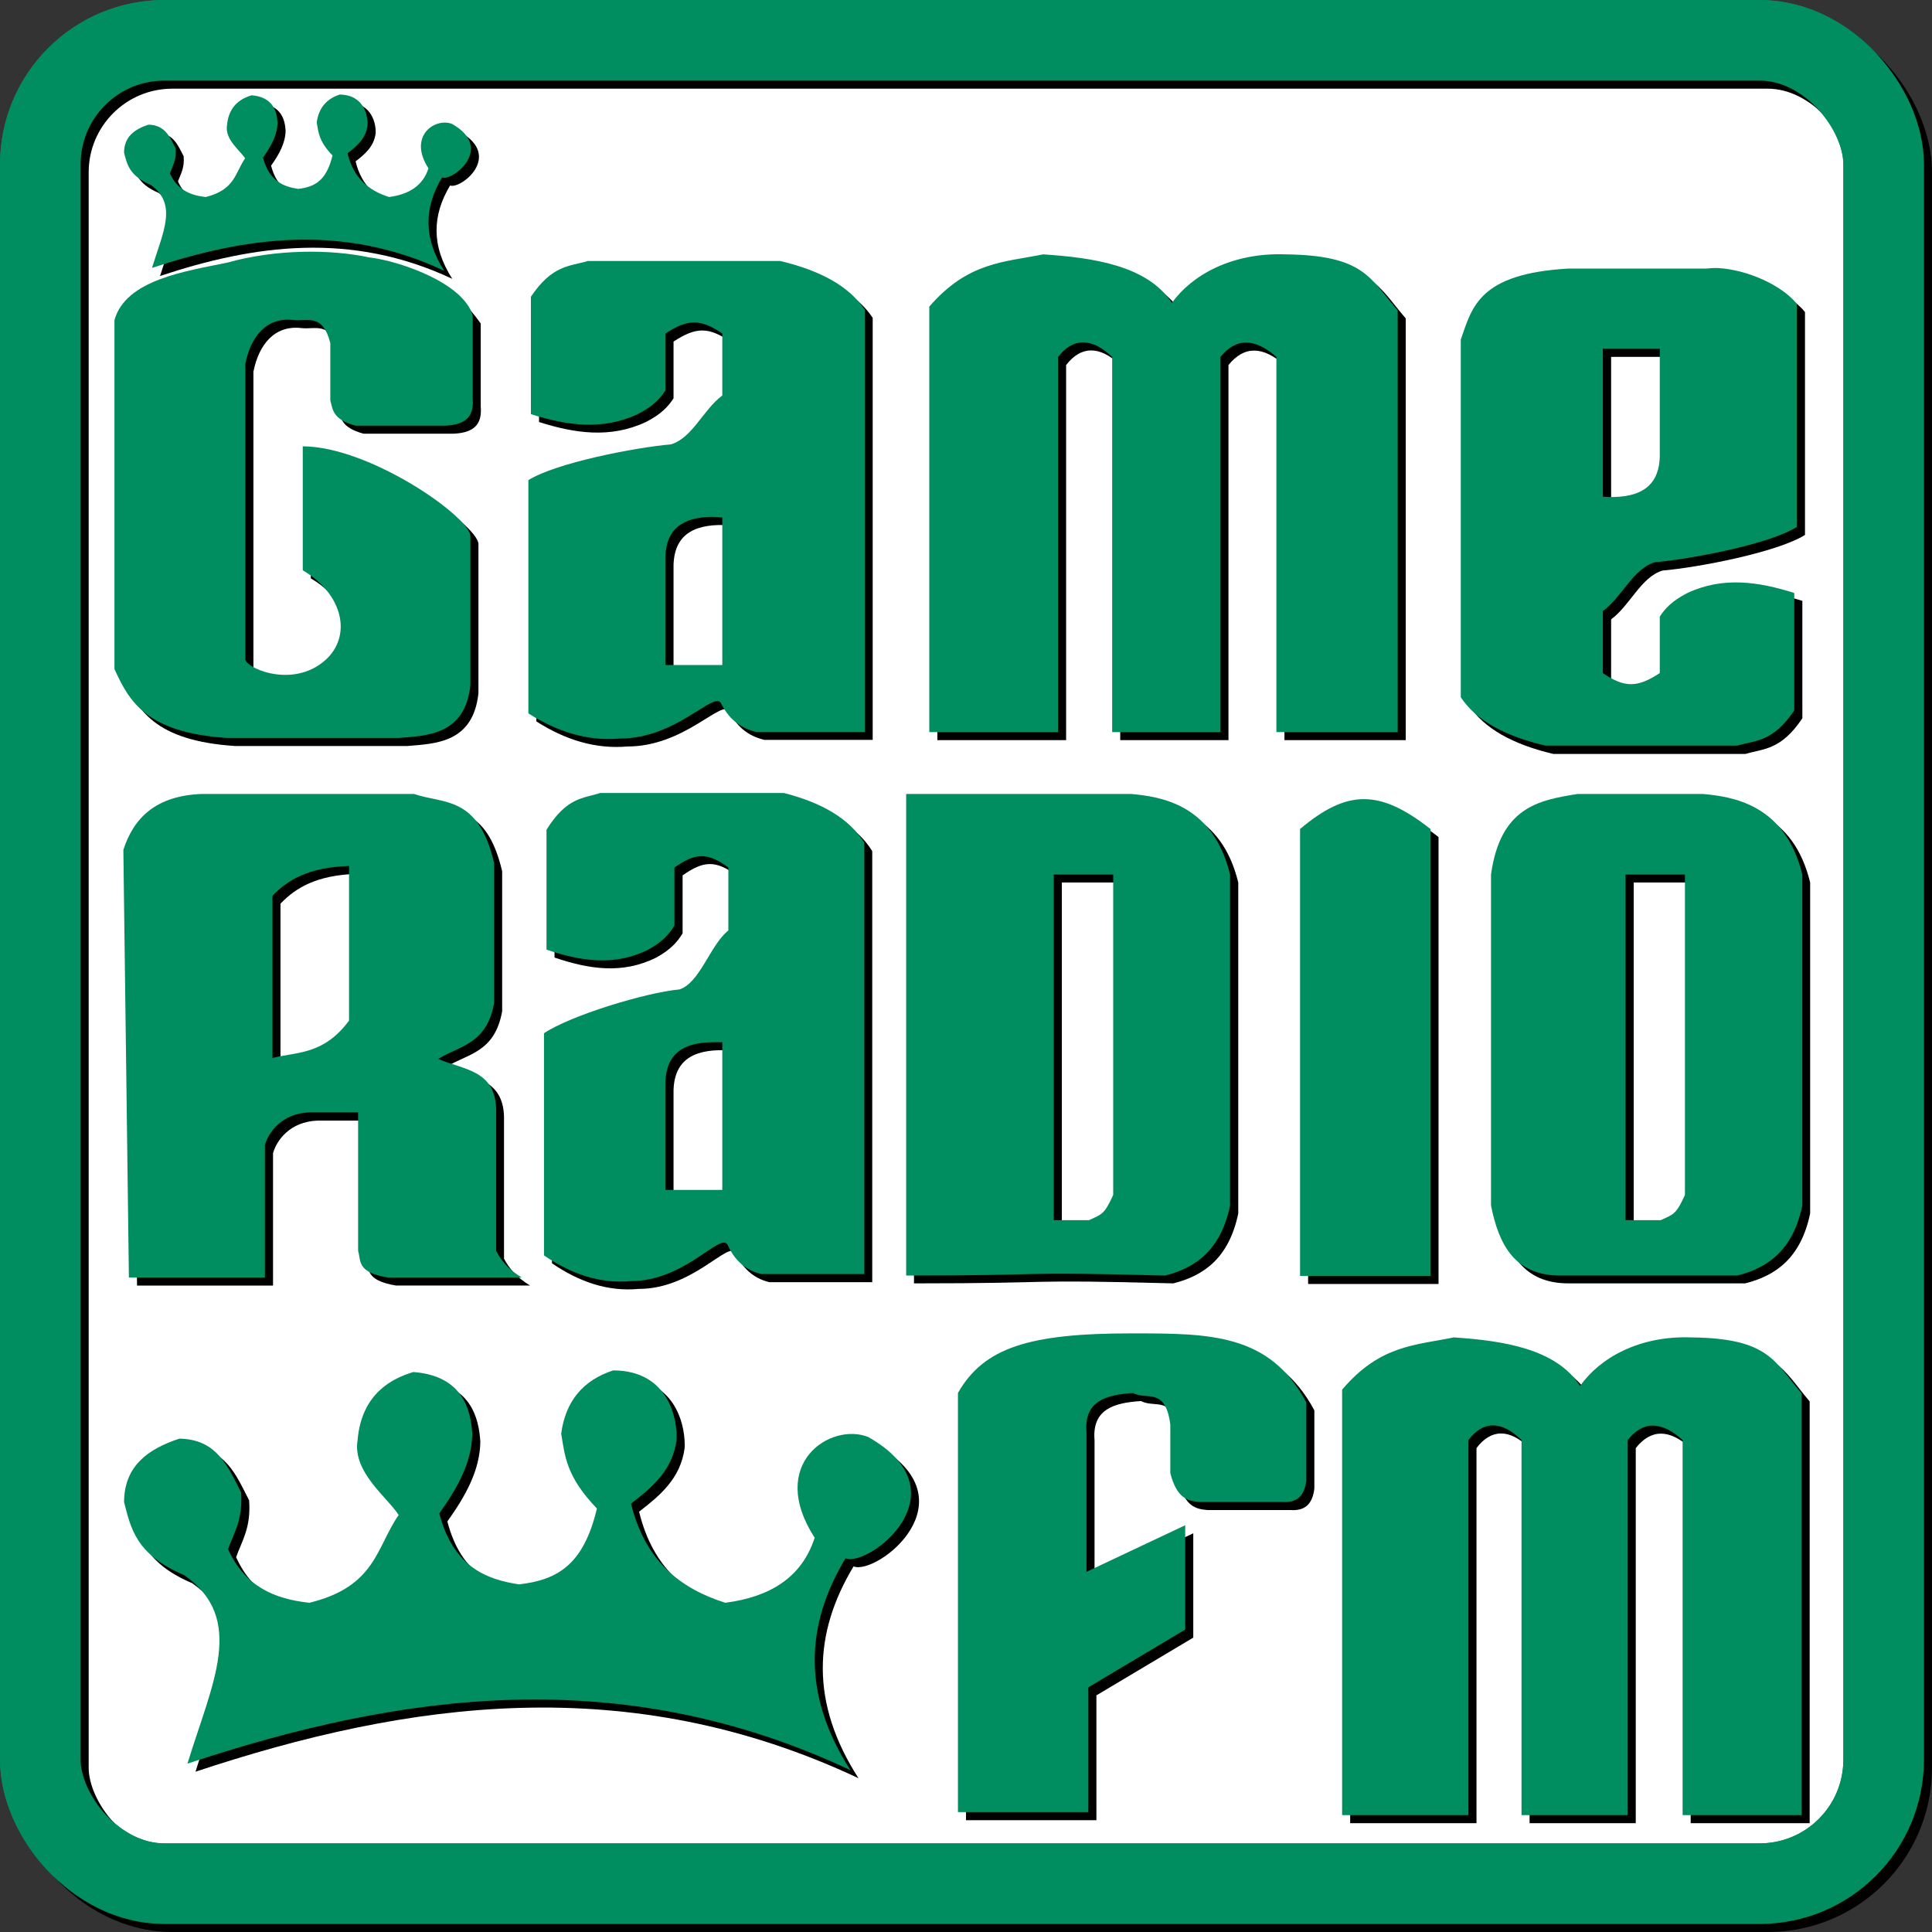 <?xml version="1.0" encoding="UTF-8" standalone="no"?>
<!-- Created with Inkscape (http://www.inkscape.org/) -->

<svg
   xmlns:dc="http://purl.org/dc/elements/1.1/"
   xmlns:cc="http://creativecommons.org/ns#"
   xmlns:rdf="http://www.w3.org/1999/02/22-rdf-syntax-ns#"
   xmlns:svg="http://www.w3.org/2000/svg"
   xmlns="http://www.w3.org/2000/svg"
   xmlns:sodipodi="http://sodipodi.sourceforge.net/DTD/sodipodi-0.dtd"
   xmlns:inkscape="http://www.inkscape.org/namespaces/inkscape"
   width="500"
   height="500"
   id="svg3129"
   version="1.1"
   inkscape:version="0.48.1 "
   sodipodi:docname="game.svg">
  <rect width="100%" height="100%" fill="#333333" stroke="none"/>
  <defs
     id="defs3131" />
  <sodipodi:namedview
     id="base"
     pagecolor="#ffffff"
     bordercolor="#666666"
     borderopacity="1.0"
     inkscape:pageopacity="0.0"
     inkscape:pageshadow="2"
     inkscape:zoom="0.67175144"
     inkscape:cx="139.80158"
     inkscape:cy="215.2507"
     inkscape:document-units="px"
     inkscape:current-layer="layer3"
     showgrid="false"
     inkscape:window-width="1360"
     inkscape:window-height="708"
     inkscape:window-x="-4"
     inkscape:window-y="-4"
     inkscape:window-maximized="1"
     fit-margin-top="0"
     fit-margin-left="0"
     fit-margin-right="0"
     fit-margin-bottom="0" />
  <g
     inkscape:groupmode="layer"
     id="layer4"
     inkscape:label="Warstwa#1">
    <rect
       transform="translate(-315.688,-91.531)"
       ry="32.085"
       y="101.967"
       x="326.121"
       height="477.055"
       width="477.055"
       id="rect3970"
       style="display:inline;fill:#ffffff;stroke:#008d5f;stroke-width:20.859;stroke-miterlimit:4;stroke-opacity:1;stroke-dasharray:none" />
  </g>
  <g
     inkscape:groupmode="layer"
     id="layer2"
     inkscape:label="cienie"
     transform="translate(-315.688,-91.531)">
    <path
       sodipodi:nodetypes="cccccccccccccccccccccccc"
       inkscape:connector-curvature="0"
       id="path4092"
       d="m 366.281,550.046 c 55.015,-18.274 112.04,-26.331 171.58,1.682 -12.518,-19.493 -11.687,-37.512 -1.27,-54.813 5.947,2.402 31.193,-17.018 5.896,-31.397 -9.721,-3.897 -26.263,6.86 -13.878,26.073 -3.375,10.422 -11.713,15.332 -23.13,16.822 -11.695,-3.69 -20.811,-10.898 -24.391,-25.653 5.43,-4.213 10.694,-8.564 11.775,-16.401 0.31,-4.836 -1.666,-18.052 -16.401,-18.083 -7.777,2.541 -12.34,7.94 -13.457,16.401 1.001,5.615 1.124,10.879 9.252,19.345 -3.478,14.623 -10.225,18.492 -20.186,19.631 -7.9,-1.234 -16.906,-4.139 -20.606,-18.369 4.759,-6.671 8.404,-13.226 8.537,-20.606 -0.39,-6.152 -2.408,-15.019 -15.265,-15.98 -4.836,1.477 -13.374,5.096 -14.424,17.663 -1.341,8.222 7.709,14.752 10.639,19.345 -5.789,8.248 -5.838,18.521 -23.13,22.709 -8.839,-0.966 -16.601,-4.086 -21.027,-13.878 1.536,-4.353 3.888,-7.618 3.364,-14.719 -3.378,-6.575 -6.165,-13.741 -15.98,-13.878 -8.148,2.7 -14.244,7.079 -14.298,16.401 1.744,6.767 3.028,13.596 15.56,18.924 16.144,11.31 7.239,27.933 0.841,48.783 z"
       style="fill:#000000;fill-opacity:1;stroke:none" />
    <path
       style="fill:#000000;fill-opacity:1;stroke:none"
       d="m 357.11,162.955 c 24.249,-8.055 49.385,-11.606 75.629,0.741 -5.517,-8.592 -5.152,-16.535 -0.56,-24.161 2.621,1.059 13.749,-7.501 2.599,-13.839 -4.285,-1.718 -11.576,3.024 -6.117,11.493 -1.488,4.594 -5.163,6.758 -10.195,7.415 -5.155,-1.626 -9.173,-4.803 -10.751,-11.307 2.393,-1.857 4.714,-3.775 5.19,-7.229 0.136,-2.132 -0.734,-7.957 -7.229,-7.971 -3.428,1.12 -5.439,3.5 -5.932,7.229 0.441,2.475 0.495,4.795 4.078,8.527 -1.533,6.445 -4.507,8.151 -8.898,8.653 -3.482,-0.544 -7.452,-1.824 -9.083,-8.097 2.098,-2.94 3.704,-5.83 3.763,-9.083 -0.171,-2.712 -1.062,-6.62 -6.729,-7.044 -2.132,0.651 -5.895,2.246 -6.358,7.785 -0.591,3.624 3.398,6.502 4.69,8.527 -2.552,3.635 -2.573,8.164 -10.195,10.01 -3.896,-0.426 -7.317,-1.801 -9.268,-6.117 0.677,-1.919 1.714,-3.358 1.483,-6.488 -1.489,-2.898 -2.717,-6.057 -7.044,-6.117 -3.591,1.19 -6.278,3.12 -6.302,7.229 0.769,2.983 1.335,5.993 6.859,8.341 7.116,4.985 3.191,12.312 0.37,21.502 z"
       id="path4094"
       inkscape:connector-curvature="0"
       sodipodi:nodetypes="cccccccccccccccccccccccc" />
    <path
       sodipodi:nodetypes="ccccccccccccccccccccc"
       inkscape:connector-curvature="0"
       id="path4096"
       d="m 347.398,176.44 0,90.328 c 3.805,8.357 8.232,16.459 29.119,17.828 l 44.57,0 c 7.267,-0.614 17.047,-0.758 18.422,-13.668 l 0,-38.627 c -0.25,-5.011 -26.061,-23.113 -43.381,-23.176 l 0,32.09 c 9.848,5.738 12.794,16.047 6.539,22.582 -8.131,8.166 -20.528,3.161 -21.395,0.594 l 0,-76.66 c 1.423,-7.095 5.508,-12.123 12.48,-11.29 3.482,0.418 7.504,-1.866 9.508,5.943 l 0,14.856 c 0.665,2.395 0.543,4.903 6.537,6.537 l 23.176,0 c 6.389,-0.253 7.422,-3.341 7.131,-7.131 l 0,-21.394 c -7.131,-10.019 -14.262,-13.114 -21.394,-13.668 l -52.295,0 c -10.642,2.214 -17.095,7.093 -19.017,14.857 z"
       style="fill:#000000;fill-opacity:1;stroke:none" />
    <path
       sodipodi:nodetypes="cccccccccccccccccc"
       inkscape:connector-curvature="0"
       id="path4098"
       d="m 455.185,200.755 c 9.216,2.91 18.432,4.313 27.647,0 4.023,-2.048 5.85,-4.096 7.168,-6.144 l 0,-14.677 c 5.689,-3.74 8.988,-3.914 14.677,0 l 0,16.042 c -4.971,3.676 -7.716,10.943 -13.312,12.629 -9.216,0.793 -29.695,4.726 -36.863,9.216 l 0,60.415 c 7.422,4.732 15.22,7.211 23.552,6.485 14.619,0.038 24.266,-12.115 26.282,-9.216 1.81,3.765 4.678,6.472 9.216,7.509 l 27.989,0 0,-109.225 c -4.018,-6.087 -11.503,-10.193 -21.892,-12.639 l -49.787,0 c -4.683,1.404 -9.134,0.942 -14.677,9.226 z"
       style="fill:#000000;fill-opacity:1;stroke:none" />
    <path
       sodipodi:nodetypes="ccccc"
       inkscape:connector-curvature="0"
       id="path4100"
       d="m 504.677,227.47 0,38.229 -14.677,0 0,-27.989 c 0.275,-8.544 6.24,-10.765 14.677,-10.24 z"
       style="fill:#ffffff;stroke:none" />
    <path
       style="fill:#000000;fill-opacity:1;stroke:none"
       d="m 459.196,339.346 c 8.775,2.972 17.551,4.405 26.326,0 3.831,-2.092 5.57,-4.183 6.825,-6.275 l 0,-14.99 c 5.417,-3.82 8.559,-3.998 13.976,0 l 0,16.384 c -4.733,3.755 -7.348,13.536 -12.675,15.258 -8.775,0.81 -28.276,6.715 -35.101,11.3 l 0,57.454 c 7.067,4.832 14.492,7.365 22.426,6.623 13.92,0.037 23.106,-12.373 25.026,-9.412 1.724,3.845 4.455,6.61 8.775,7.669 l 26.651,0 0,-111.552 c -3.826,-6.217 -10.954,-10.41 -20.845,-12.909 l -47.407,0 c -4.46,1.434 -8.697,0.962 -13.976,9.423 z"
       id="path4102"
       inkscape:connector-curvature="0"
       sodipodi:nodetypes="cccccccccccccccccc" />
    <path
       style="fill:#ffffff;stroke:none"
       d="m 504.677,363.388 0,38.229 -14.677,0 0,-27.989 c 0.275,-8.544 6.24,-10.765 14.677,-10.24 z"
       id="path4104"
       inkscape:connector-curvature="0"
       sodipodi:nodetypes="ccccc" />
    <path
       sodipodi:nodetypes="ccccccccccccccccc"
       inkscape:connector-curvature="0"
       id="path4106"
       d="m 782.137,247.04 c -9.216,-2.91 -18.432,-4.313 -27.647,0 -4.023,2.048 -5.85,4.096 -7.168,6.144 l 0,14.677 c -5.689,3.74 -8.988,3.914 -14.677,0 l 0,-16.042 c 4.971,-3.676 7.716,-10.943 13.312,-12.629 9.216,-0.793 29.695,-4.726 36.863,-9.216 l 0,-57.683 c -4.349,-5.414 -15.22,-9.945 -23.552,-9.22 -42.965,0 -7.408,0.002 -35.498,0.002 -23.254,1.303 -25.063,10.066 -27.989,18.441 l 0,92.492 c 4.018,6.087 11.503,10.193 21.892,12.639 l 49.787,0 c 4.683,-1.404 9.134,-0.942 14.677,-9.226 z"
       style="fill:#000000;fill-opacity:1;stroke:none" />
    <path
       sodipodi:nodetypes="cccccccccccccccc"
       inkscape:connector-curvature="0"
       id="path4108"
       d="m 558.276,283.08 33.323,0 0,-97.071 c 3.793,-4.951 8.655,-5.144 14.005,0 l 0,97.071 28.011,0 0,-97.071 c 4.055,-5.03 8.903,-4.954 14.488,0 l 0,97.071 31.391,0 0,-109.145 c -7.153,-8.264 -8.632,-14.24 -28.977,-14.488 -14.023,-0.521 -24.347,5.44 -29.459,12.556 -6.343,-9.729 -20.624,-11.725 -33.323,-12.556 -10.15,2.058 -19.441,1.943 -29.46,13.522 z"
       style="fill:#000000;fill-opacity:1;stroke:none" />
    <path
       style="fill:#000000;fill-opacity:1;stroke:none"
       d="m 665.113,563.37 32.69,0 0,-97.071 c 3.721,-4.951 8.49,-5.144 13.739,0 l 0,97.071 27.478,0 0,-97.071 c 3.978,-5.03 8.734,-4.954 14.213,0 l 0,97.071 30.795,0 0,-109.145 c -7.017,-8.264 -8.468,-14.24 -28.426,-14.488 -13.756,-0.521 -23.884,5.44 -28.899,12.557 -6.223,-9.729 -20.232,-11.725 -32.69,-12.557 -9.957,2.058 -19.071,1.943 -28.9,13.522 z"
       id="path4110"
       inkscape:connector-curvature="0"
       sodipodi:nodetypes="cccccccccccccccc" />
    <path
       sodipodi:nodetypes="ccccc"
       inkscape:connector-curvature="0"
       id="path4112"
       d="m 654.226,423.819 33.754,0 -8e-5,-115.652 c -13.258,-10.414 -21.632,-10.201 -33.755,0 z"
       style="fill:#000000;fill-opacity:1;stroke:none" />
    <path
       sodipodi:nodetypes="ccccccccc"
       inkscape:connector-curvature="0"
       id="path4114"
       d="m 758.583,299.099 c 7.651,0.713 21.165,2.627 25.571,20.825 l 0,85.659 c -2.401,11.469 -8.835,16.08 -16.803,18.083 l -45.662,0 c -11.763,0.038 -16.043,-7.839 -18.082,-18.082 l 0,-85.661 c 2.416,-17.448 12.396,-19.228 22.466,-20.822 z"
       style="fill:#000000;fill-opacity:1;stroke:none" />
    <path
       style="fill:#000000;fill-opacity:1;stroke:none"
       d="m 610.578,299.099 c 7.651,0.713 21.165,2.627 25.571,20.825 l 0,85.659 c -2.401,11.469 -8.835,16.08 -16.803,18.083 -40.791,-1.08 -27.683,0.002 -67.118,0.002 l 0,-124.568 c 29.253,0 37.051,10e-4 58.351,0 z"
       id="path4116"
       inkscape:connector-curvature="0"
       sodipodi:nodetypes="ccccccc" />
    <path
       style="fill:#ffffff;stroke:none"
       d="m 590.487,319.923 0,89.497 9.132,0 c 3.435,-1.545 3.965,-1.658 6.21,-6.575 l 0,-82.92 z"
       id="path4118"
       inkscape:connector-curvature="0"
       sodipodi:nodetypes="cccccc" />
    <path
       sodipodi:nodetypes="ccccccccccccccccc"
       inkscape:connector-curvature="0"
       id="path4120"
       d="m 565.69,562.594 33.747,0 0,-32.301 25.069,-14.945 0,-26.998 -25.551,12.053 0,-36.158 c -0.677,-8.069 5.104,-9.68 12.053,-10.124 3.437,1.93 8.413,-1.66 9.642,8.196 l 0,12.535 c 1.677,6.559 4.533,7.226 7.473,7.473 l 21.453,0 c 4.274,0.336 5.835,-2.039 6.267,-5.544 l 0,-20.248 c -9.571,-17.903 -25.113,-17.838 -45.317,-17.838 -26.313,0 -38.128,3.636 -44.836,15.427 z"
       style="fill:#000000;fill-opacity:1;stroke:none" />
    <path
       sodipodi:nodetypes="ccccccccccccccccc"
       inkscape:connector-curvature="0"
       id="path4122"
       d="m 351.155,424.231 35.193,0 0,-34.249 c 0.852,-3.133 4.232,-8.193 11.57,-8.438 l 12.535,0 0,35.739 c 0.805,2.619 -0.378,5.579 7.714,6.948 l 34.711,0 c -3.804,-2.316 -5.49,-4.632 -6.749,-6.948 l 0,-36.731 c -0.247,-10.151 -8.711,-10.151 -14.945,-12.906 5.487,-3.427 12.534,-3.642 14.463,-14.395 l 0,-36.235 c -4.1,-17.528 -13.018,-15.218 -20.73,-17.869 l -54.959,0 c -11.67,0.456 -17.56,6.012 -20.248,14.395 z"
       style="fill:#000000;fill-opacity:1;stroke:none" />
    <path
       sodipodi:nodetypes="ccccc"
       inkscape:connector-curvature="0"
       id="path4124"
       d="m 388.277,325.401 0,41.943 c 6.589,-1.611 13.177,-0.808 19.766,-9.642 l 0,-40.014 c -10.351,0.314 -15.8,3.569 -19.766,7.714 z"
       style="fill:#ffffff;stroke:none" />
    <rect
       style="fill:none;stroke:#000000;stroke-width:20.859;stroke-miterlimit:4;stroke-opacity:1;stroke-dasharray:none"
       id="rect4126"
       width="477.055"
       height="477.055"
       x="328.207"
       y="104.054"
       ry="32.085" />
    <path
       style="fill:#ffffff;stroke:none"
       d="m 738.491,319.923 0,89.497 9.132,0 c 3.435,-1.545 3.965,-1.658 6.21,-6.575 l 0,-82.92 z"
       id="path4128"
       inkscape:connector-curvature="0"
       sodipodi:nodetypes="cccccc" />
    <path
       style="fill:#ffffff;stroke:none"
       d="m 732.645,222.123 0,-38.229 14.677,0 0,27.989 c -0.275,8.544 -6.24,10.765 -14.677,10.24 z"
       id="path4130"
       inkscape:connector-curvature="0"
       sodipodi:nodetypes="ccccc" />
  </g>
  <g
     inkscape:label="Layer 1"
     inkscape:groupmode="layer"
     id="layer1"
     style="display:inline"
     transform="translate(-315.688,-91.531)">
    <path
       style="fill:#008d5f;fill-opacity:1;stroke:none"
       d="m 364.195,547.959 c 55.015,-18.274 112.04,-26.331 171.58,1.682 -12.518,-19.493 -11.687,-37.512 -1.27,-54.813 5.947,2.402 31.193,-17.018 5.896,-31.397 -9.721,-3.897 -26.263,6.86 -13.878,26.073 -3.375,10.422 -11.713,15.332 -23.13,16.822 -11.695,-3.69 -20.811,-10.898 -24.391,-25.653 5.43,-4.213 10.694,-8.564 11.775,-16.401 0.31,-4.836 -1.666,-18.052 -16.401,-18.083 -7.777,2.541 -12.34,7.94 -13.457,16.401 1.001,5.615 1.124,10.879 9.252,19.345 -3.478,14.623 -10.225,18.492 -20.186,19.631 -7.9,-1.234 -16.906,-4.139 -20.606,-18.369 4.759,-6.671 8.404,-13.226 8.537,-20.606 -0.39,-6.152 -2.408,-15.019 -15.265,-15.98 -4.836,1.477 -13.374,5.096 -14.424,17.663 -1.341,8.222 7.709,14.752 10.639,19.345 -5.789,8.248 -5.838,18.521 -23.13,22.709 -8.839,-0.966 -16.601,-4.086 -21.027,-13.878 1.536,-4.353 3.888,-7.618 3.364,-14.719 -3.378,-6.575 -6.165,-13.741 -15.98,-13.878 -8.148,2.7 -14.244,7.079 -14.298,16.401 1.744,6.767 3.028,13.596 15.56,18.924 16.144,11.31 7.239,27.933 0.841,48.783 z"
       id="path3922"
       inkscape:connector-curvature="0"
       sodipodi:nodetypes="cccccccccccccccccccccccc" />
    <path
       sodipodi:nodetypes="cccccccccccccccccccccccc"
       inkscape:connector-curvature="0"
       id="path3928"
       d="m 355.023,160.869 c 24.249,-8.055 49.385,-11.606 75.629,0.741 -5.517,-8.592 -5.152,-16.535 -0.56,-24.161 2.621,1.059 13.749,-7.501 2.599,-13.839 -4.285,-1.718 -11.576,3.024 -6.117,11.493 -1.488,4.594 -5.163,6.758 -10.195,7.415 -5.155,-1.626 -9.173,-4.803 -10.751,-11.307 2.393,-1.857 4.714,-3.775 5.19,-7.229 0.136,-2.132 -0.734,-7.957 -7.229,-7.971 -3.428,1.12 -5.439,3.5 -5.932,7.229 0.441,2.475 0.495,4.795 4.078,8.527 -1.533,6.445 -4.507,8.151 -8.898,8.653 -3.482,-0.544 -7.452,-1.824 -9.083,-8.097 2.098,-2.94 3.704,-5.83 3.763,-9.083 -0.171,-2.712 -1.062,-6.62 -6.729,-7.044 -2.132,0.651 -5.895,2.246 -6.358,7.785 -0.591,3.624 3.398,6.502 4.69,8.527 -2.552,3.635 -2.573,8.164 -10.195,10.01 -3.896,-0.426 -7.317,-1.801 -9.268,-6.117 0.677,-1.919 1.714,-3.358 1.483,-6.488 -1.489,-2.898 -2.717,-6.057 -7.044,-6.117 -3.591,1.19 -6.278,3.12 -6.302,7.229 0.769,2.983 1.335,5.993 6.859,8.341 7.116,4.985 3.191,12.312 0.37,21.502 z"
       style="fill:#008d5f;fill-opacity:1;stroke:none" />
    <path
       style="fill:#008d5f;fill-opacity:1;stroke:none"
       d="m 345.312,174.354 0,90.328 c 3.805,8.357 8.232,16.459 29.119,17.828 l 44.57,0 c 7.267,-0.614 17.047,-0.758 18.422,-13.668 l 0,-38.627 c -0.25,-5.011 -26.061,-23.113 -43.381,-23.176 l 0,32.09 c 9.848,5.738 12.794,16.047 6.539,22.582 -8.131,8.166 -20.528,3.161 -21.395,0.594 l 0,-76.66 c 1.423,-7.095 5.508,-12.123 12.48,-11.29 3.482,0.418 7.504,-1.866 9.508,5.943 l 0,14.856 c 0.665,2.395 0.543,4.903 6.537,6.537 l 23.176,0 c 6.389,-0.253 7.422,-3.341 7.131,-7.131 l 0,-21.394 c -2.432,-8.453 -19.017,-14.132 -26.826,-15.025 -9.996,-2.153 -24.317,-2.129 -36.681,1.357 -10.642,2.214 -26.259,4.38 -29.198,14.857 z"
       id="path3930"
       inkscape:connector-curvature="0"
       sodipodi:nodetypes="ccccccccccccccccccccc" />
    <path
       style="fill:#008d5f;fill-opacity:1;stroke:none"
       d="m 467.812,159.081 c -4.683,1.404 -9.188,0.972 -14.731,9.256 l 0,30.376 c 9.216,2.91 18.422,4.313 27.638,0 4.023,-2.048 5.852,-4.079 7.17,-6.127 l 0,-14.731 c 5.689,-3.74 9.043,-3.914 14.731,0 l 0,16.035 c -4.971,3.676 -7.702,10.959 -13.297,12.646 -9.216,0.793 -29.726,4.767 -36.894,9.256 l 0,60.36 c 7.422,4.732 15.265,7.244 23.596,6.518 14.619,0.037 24.188,-12.155 26.204,-9.256 1.81,3.765 4.718,6.524 9.256,7.561 l 28.029,0 0,-109.248 c -4.018,-6.087 -11.513,-10.199 -21.902,-12.646 l -49.8,0 z m 31.679,66.227 c 0.971,-0.029 2.074,0.065 3.129,0.13 l 0,38.198 -14.731,0 0,-28.029 c 0.241,-7.476 4.805,-10.109 11.603,-10.299 z"
       id="path3932"
       inkscape:connector-curvature="0" />
    <path
       style="fill:#008d5f;fill-opacity:1;stroke:none"
       d="m 471.071,296.749 c -4.46,1.434 -8.671,1.056 -13.949,9.517 l 0,31.027 c 8.775,2.972 17.559,4.405 26.334,0 3.831,-2.092 5.524,-4.166 6.779,-6.258 l 0,-14.992 c 5.417,-3.82 8.532,-3.998 13.949,0 l 0,16.296 c -4.733,3.755 -7.318,13.531 -12.646,15.253 -8.775,0.81 -28.243,6.757 -35.069,11.342 l 0,57.492 c 7.067,4.832 14.49,7.39 22.423,6.649 13.92,0.037 23.111,-12.478 25.03,-9.517 1.724,3.845 4.414,6.632 8.735,7.692 l 26.725,0 0,-111.594 c -3.826,-6.217 -10.967,-10.408 -20.859,-12.906 l -47.454,0 z m 28.42,64.532 c 0.971,-0.029 2.074,-0.066 3.129,0 l 0,38.198 -14.731,0 0,-27.899 c 0.241,-7.476 4.805,-10.109 11.603,-10.299 z"
       id="path3936"
       inkscape:connector-curvature="0" />
    <path
       style="fill:#008d5f;fill-opacity:1;stroke:none"
       d="m 760.356,160.907 c -1.103,-0.065 -2.087,0.042 -3.129,0.13 -42.965,0 -7.5,0 -35.59,0 -23.254,1.303 -24.973,10.008 -27.899,18.382 l 0,92.561 c 4.018,6.087 11.513,10.069 21.902,12.515 l 49.67,0 c 4.683,-1.404 9.188,-0.842 14.731,-9.126 l 0,-30.376 c -9.216,-2.91 -18.422,-4.313 -27.638,0 -4.023,2.048 -5.852,4.079 -7.17,6.127 l 0,14.601 c -5.689,3.74 -9.043,3.914 -14.731,0 l 0,-16.035 c 4.971,-3.676 7.832,-10.959 13.428,-12.646 9.216,-0.793 29.596,-4.636 36.764,-9.126 l 0,-57.753 c -3.805,-4.738 -12.615,-8.801 -20.337,-9.256 z m -29.854,20.859 14.731,0 0,28.029 c -0.275,8.544 -6.295,10.824 -14.731,10.299 l 0,-38.328 z"
       id="path3944"
       inkscape:connector-curvature="0" />
    <path
       style="fill:#008d5f;fill-opacity:1;stroke:none"
       d="m 556.19,280.994 33.323,0 0,-97.071 c 3.793,-4.951 8.655,-5.144 14.005,0 l 0,97.071 28.011,0 0,-97.071 c 4.055,-5.03 8.903,-4.954 14.488,0 l 0,97.071 31.391,0 0,-109.145 c -7.153,-8.264 -8.632,-14.24 -28.977,-14.488 -14.023,-0.521 -24.347,5.44 -29.459,12.556 -6.343,-9.729 -20.624,-11.725 -33.323,-12.556 -10.15,2.058 -19.441,1.943 -29.46,13.522 z"
       id="path3946"
       inkscape:connector-curvature="0"
       sodipodi:nodetypes="cccccccccccccccc" />
    <path
       sodipodi:nodetypes="cccccccccccccccc"
       inkscape:connector-curvature="0"
       id="path3948"
       d="m 663.026,561.284 32.69,0 0,-97.071 c 3.721,-4.951 8.49,-5.144 13.739,0 l 0,97.071 27.478,0 0,-97.071 c 3.978,-5.03 8.734,-4.954 14.213,0 l 0,97.071 30.795,0 0,-109.145 c -7.017,-8.264 -8.468,-14.24 -28.426,-14.488 -13.756,-0.521 -23.884,5.44 -28.899,12.557 -6.223,-9.729 -20.232,-11.725 -32.69,-12.557 -9.957,2.058 -19.071,1.943 -28.9,13.522 z"
       style="fill:#008d5f;fill-opacity:1;stroke:none" />
    <path
       style="fill:#008d5f;fill-opacity:1;stroke:none"
       d="m 652.14,421.733 33.754,0 -8e-5,-115.652 c -13.258,-10.414 -21.632,-10.201 -33.755,0 z"
       id="path3950"
       inkscape:connector-curvature="0"
       sodipodi:nodetypes="ccccc" />
    <path
       style="fill:#008d5f;fill-opacity:1;stroke:none"
       d="m 723.983,297.01 c -10.07,1.594 -20.007,3.411 -22.423,20.859 l 0,85.651 c 2.039,10.243 6.228,18.159 17.991,18.121 l 45.759,0 c 7.969,-2.003 14.417,-6.652 16.817,-18.121 l 0,-85.651 c -4.406,-18.198 -18.032,-20.145 -25.682,-20.859 l -32.461,0 z m 12.385,20.859 15.383,0 0,82.913 c -2.245,4.918 -2.822,4.974 -6.258,6.518 l -9.126,0 0,-89.432 z"
       id="path3952"
       inkscape:connector-curvature="0" />
    <path
       style="fill:#008d5f;fill-opacity:1;stroke:none"
       d="m 550.204,297.01 0,124.631 c 39.436,0 26.217,-1.08 67.009,0 7.969,-2.003 14.417,-6.652 16.817,-18.121 l 0,-85.651 c -4.406,-18.198 -17.901,-20.145 -25.552,-20.859 -21.301,10e-4 -29.021,0 -58.274,0 z m 38.198,20.859 15.383,0 0,82.913 c -2.245,4.918 -2.822,4.974 -6.258,6.518 l -9.126,0 0,-89.432 z"
       id="path3956"
       inkscape:connector-curvature="0" />
    <path
       style="fill:#008d5f;fill-opacity:1;stroke:none"
       d="m 563.603,560.508 33.747,0 0,-32.301 25.069,-14.945 0,-26.998 -25.551,12.053 0,-36.158 c -0.677,-8.069 5.104,-9.68 12.053,-10.124 3.437,1.93 8.413,-1.66 9.642,8.196 l 0,12.535 c 1.677,6.559 4.533,7.226 7.473,7.473 l 21.453,0 c 4.274,0.336 5.835,-2.039 6.267,-5.544 l 0,-20.248 c -9.571,-17.903 -25.113,-17.838 -45.317,-17.838 -26.313,0 -38.128,3.636 -44.836,15.427 z"
       id="path3960"
       inkscape:connector-curvature="0"
       sodipodi:nodetypes="ccccccccccccccccc" />
    <path
       style="fill:#008d5f;fill-opacity:1;stroke:none"
       d="m 367.82,297.01 c -11.67,0.456 -17.519,6.088 -20.207,14.471 l 1.434,110.682 35.199,0 0,-34.287 c 0.852,-3.133 4.265,-8.229 11.603,-8.474 l 12.515,0 0,35.851 c 0.805,2.619 -0.4,5.541 7.692,6.909 l 34.678,0 c -3.804,-2.316 -5.389,-4.593 -6.649,-6.909 l 0,-36.764 c -0.247,-10.151 -8.758,-10.151 -14.992,-12.906 5.487,-3.427 12.541,-3.718 14.471,-14.471 l 0,-36.242 c -4.1,-17.528 -13.016,-15.209 -20.728,-17.86 l -55.015,0 z m 38.198,18.642 0,40.023 c -6.589,8.834 -13.227,8.037 -19.816,9.647 l 0,-41.978 c 3.966,-4.145 9.465,-7.378 19.816,-7.692 z"
       id="path3962"
       inkscape:connector-curvature="0" />
  </g>
  <g
     inkscape:groupmode="layer"
     id="layer3"
     inkscape:label="Warstwa"
     style="display:inline"
     transform="translate(-315.688,-91.531)">
    <rect
       style="display:inline;fill:none;stroke:#008d5f;stroke-width:20.859;stroke-miterlimit:4;stroke-opacity:1;stroke-dasharray:none"
       id="rect3023"
       width="477.055"
       height="477.055"
       x="326.121"
       y="101.967"
       ry="32.085" />
  </g>
</svg>
